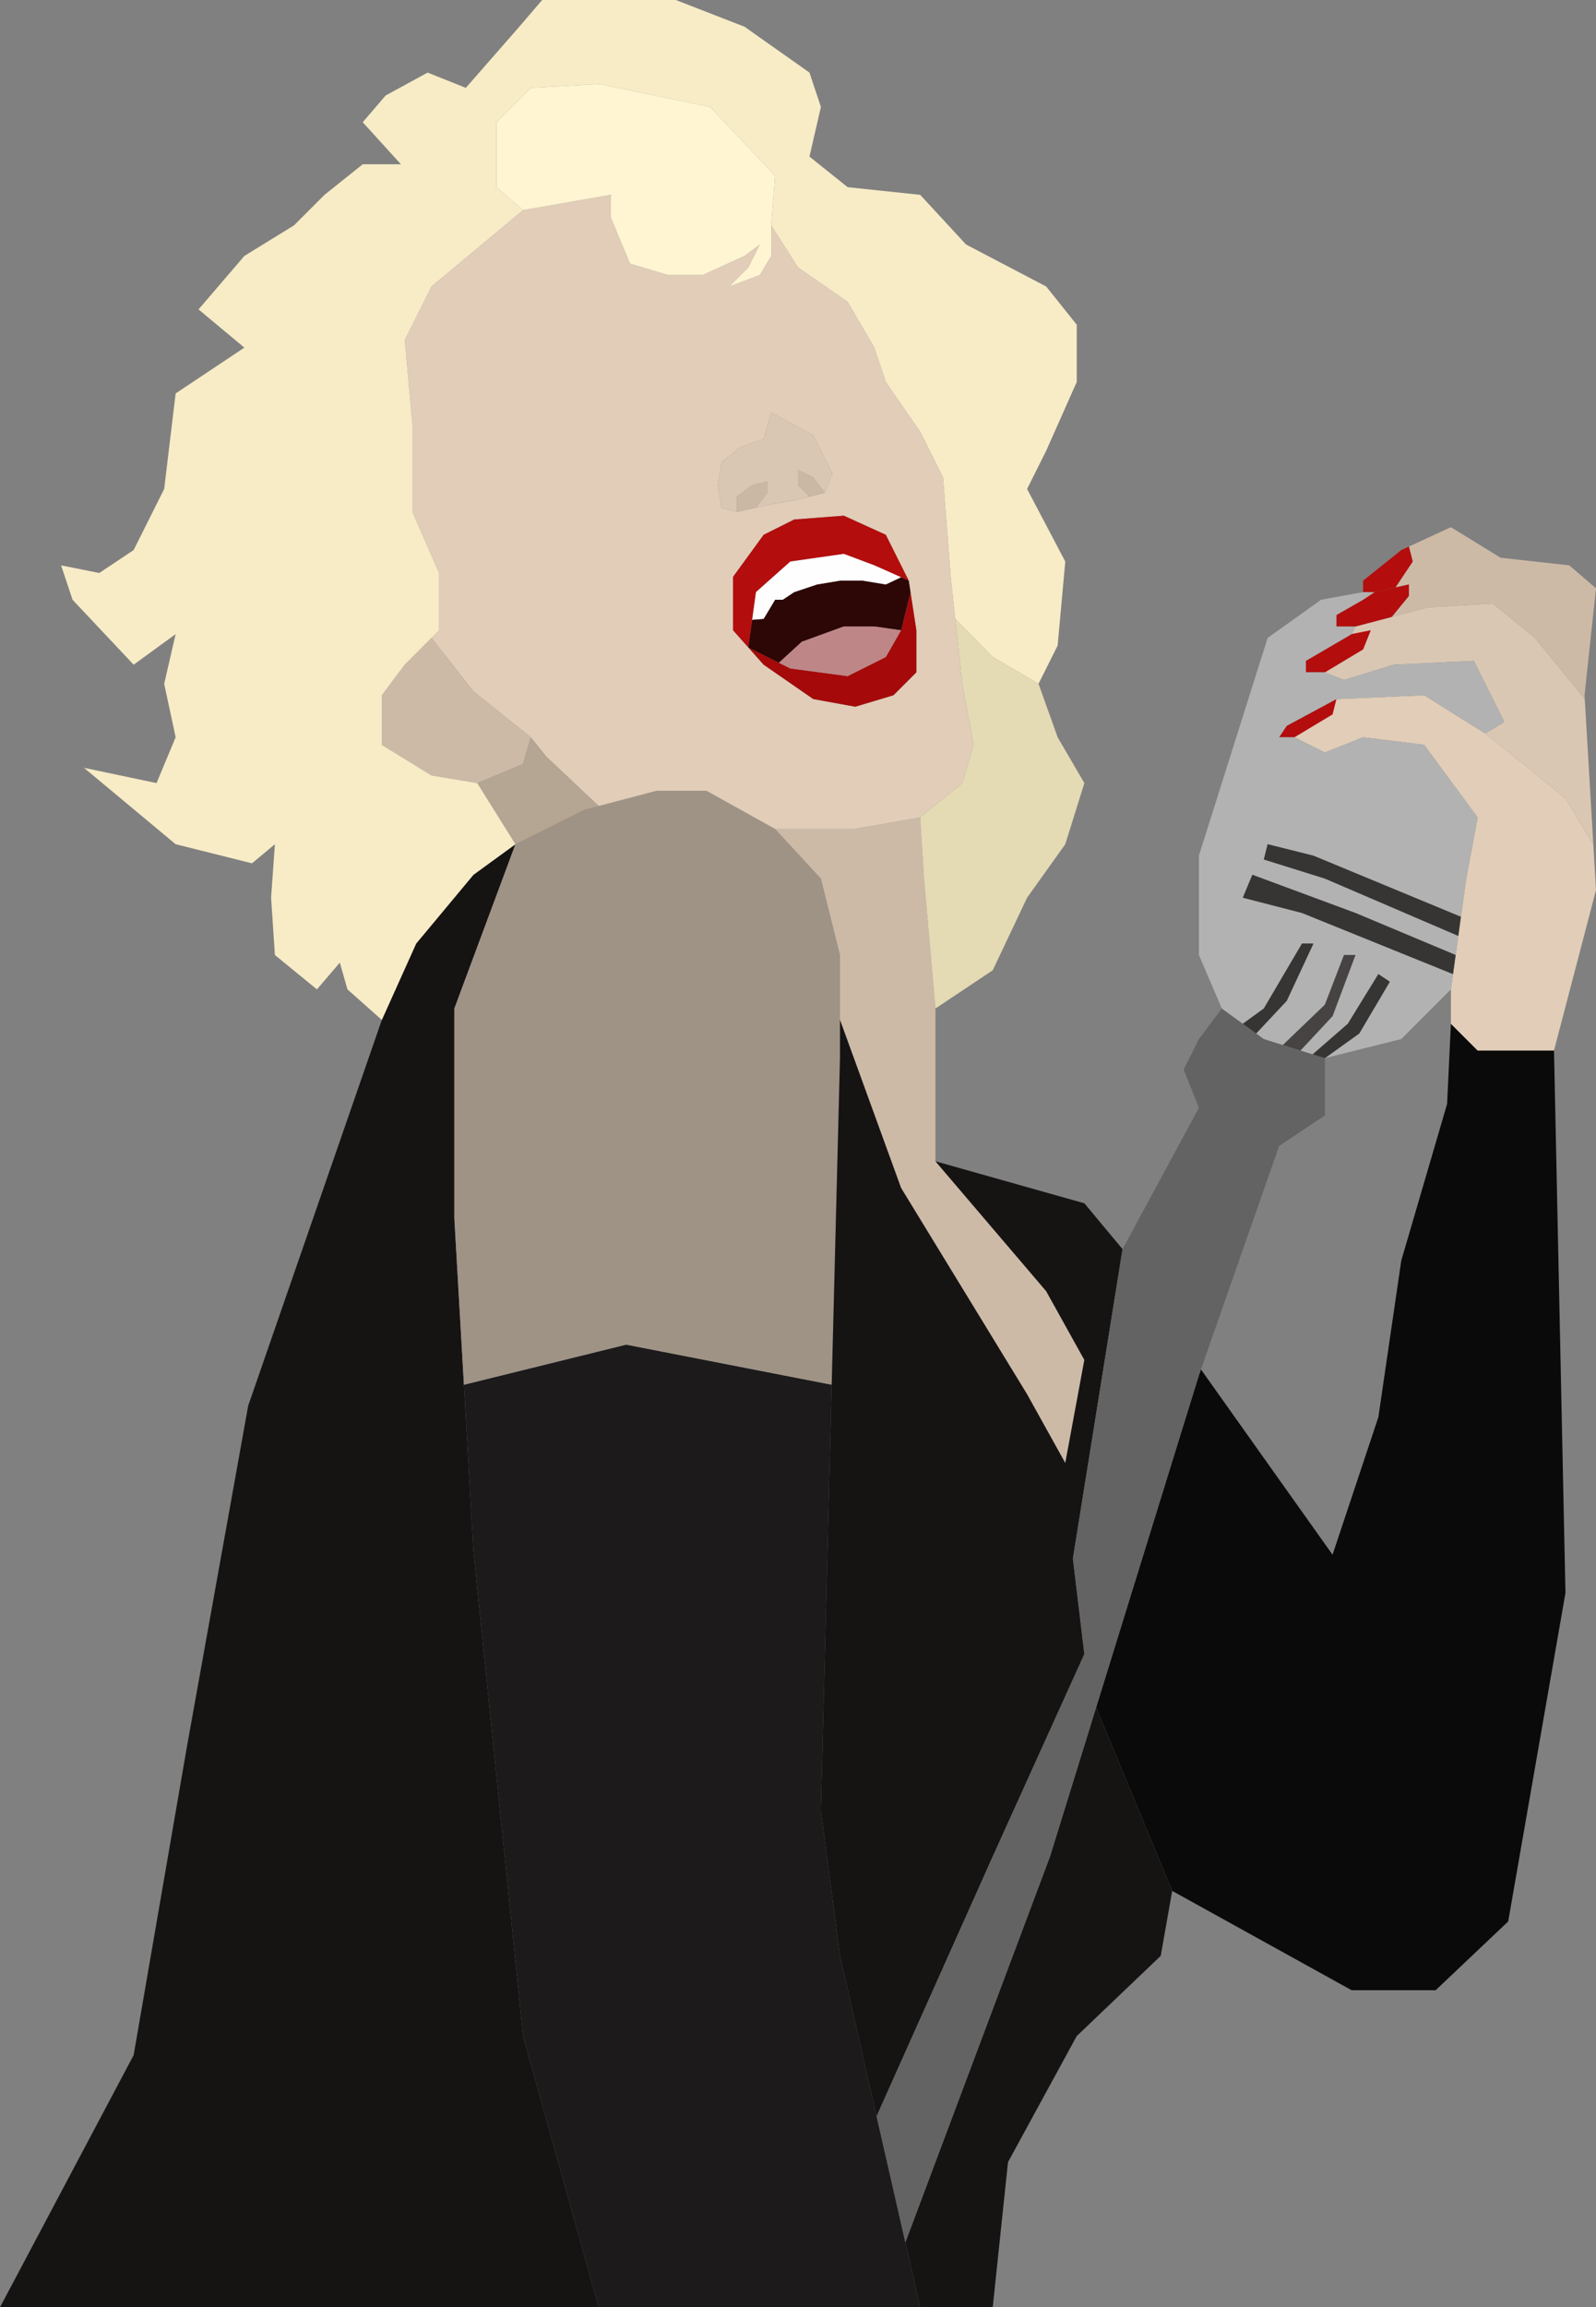 <svg width="209" height="302" fill="none" xmlns="http://www.w3.org/2000/svg"><rect width="100%" height="100%" fill="#808080" stroke="none"/><path d="M17.5 269L0 302h78.4l-9.9-35.5L62 203l-1.25-21.75-1.25-21.75V132l8-21.5-5.5 4-7.5 9-4.5 10L32.5 184l-8 44.5-7 40.5z" fill="#161313"/><path d="M107.5 237l1-39.5.413-16.25L82 176l-21.25 5.25L62 203l6.5 63.5 9.9 35.5h42.1l-1.94-8.5-3.767-16.5L110 256l-2.5-19z" fill="#1C1A1A"/><path d="M101.5 108.5l-9-5H86l-7.6 2-1.9.5-9 4.5-8 21.5v27.5l1.25 21.75L82 176l26.913 5.25L110 138.5V125l-2.5-10-6-6.5z" fill="#9F9386"/><path fill-rule="evenodd" clip-rule="evenodd" d="M57.5 75v7.5l-1 1 5.5 7 7.5 6 2 2.5 6.9 6.5 7.6-2h6.5l9 5H112l8.5-1.5 5.5-4.5 1.5-5-1.5-8-.911-8.5-.589-5.5-1-13-3-6L116 50l-1.5-4.5-3.5-6-6.5-4.5-3.5-5.5v4L99.5 36l-4 1.5L98 35l1.5-3-2 1.5L92 36h-4.5l-5-1.5-2.5-6v-3l-11.5 2-12 10-3.5 7 1 11V67l3.5 8zM96 82.5v-7l4-5.5 4-2 6.5-.5L116 70l3 6 .231 1.5.769 5V88l-3 3-5 1.5-5.5-1L100 87l-2-2.25-2-2.25zm-2-19l.5-3 2.5-2 3-1 1-3.5 5.5 3 2.5 5-1 2.5-2 .5-2 .5-3 .5-2 .444-2.5.556-2-.5-.5-3z" fill="#E1CDB8"/><path d="M56.5 101.5l6 1 6-2.5 1-3.5-7.5-6-5.5-7L53 87l-3 4v6.5l6.5 4z" fill="#CCBAA7"/><path d="M62.5 102.5l5 8 9-4.5 1.9-.5-6.9-6.5-2-2.5-1 3.5-6 2.5z" fill="#B5A593"/><path d="M122.5 152v-20l-1.5-17-.5-8-8.5 1.5h-10.5l6 6.5 2.5 10v8.5l8 22 16.5 27 5 9L142 178l-5-9-14.5-17z" fill="#CCBAA7"/><path d="M45.5 129.5l4.5 4 4.5-10 7.5-9 5.5-4-5-8-6-1-6.5-4V91l3-4 3.5-3.5 1-1V75L54 67V55.5l-1-11 3.5-7 12-10-3.5-3V16l4.5-4.5 9-.5L93 14l8.5 9-.5 6.5 3.5 5.5 6.5 4.5 3.5 6L116 50l4.5 6.5 3 6 1 13 .589 5.5L130 86l6 3.5 2.5-5 1-11-5-9.5 2.5-5 4-9v-7.5l-4-5-10.5-5.5-6-6.5-9.5-1-5-4 1.5-6.5-1.5-4.5-8.5-6-9-3.5H71l-3 3.5-7 8-5-2-5.5 3-3 3.5 5 5.5h-5l-5 4-4 4-6.5 4-6 7 6 5-9 6L21.5 64l-4 8-4.5 3-5-1 1.5 4.5 8 8.5 5.5-4-1.5 6.5 1.5 7-2.5 6-9.5-2 12 10 10 2.5 3-2.5-.5 7 .5 7.5 5.5 4.5 3-3.5 1 3.5z" fill="#F7ECC6"/><path d="M138.5 96.5l-2.5-7-6-3.5-4.911-5 .911 8.5 1.5 8-1.5 5-5.5 4.5.5 8 1.5 17 7.5-5 4.5-9.5 5-7 2.5-8-3.5-6z" fill="#E4DAB4"/><path d="M68.5 27.5l11.5-2v3l2.5 6 5 1.5H92l5.5-2.5 2-1.5-1.5 3-2.5 2.5 4-1.5 1.5-2.5v-4l.5-6.5-8.5-9-14.5-3-9 .5L65 16v8.5l3.5 3z" fill="#FFF5D2"/><path d="M94.5 60.5l-.5 3 .5 3 2 .5v-2l2-1.5 2-.5v1.5L99 66.444l2-.444 3-.5 2-.5-1.5-1.5v-2l2 1 1.5 2 1-2.5-2.5-5-5.5-3-1 3.5-3 1-2.5 2z" fill="#DAC7B3"/><path d="M96.5 65v2l2.5-.556 1.5-1.944V63l-2 .5-2 1.5zm11.5-.5l-1.5-2-2-1v2L106 65l2-.5z" fill="#CBB8A4"/><path d="M96 75.5v7l2 2.25.5-3.625.5-3.625 4.5-4 7-1 4 1.5 3.5 1.556 1 .444-3-6-5.5-2.5-6.5.5-4 2-4 5.5z" fill="#B40D0D"/><path d="M120 88v-5.5l-.769-5-1.231 5-2 3.5-5 2.5-7.5-1-1.5-.75-4-2 2 2.25 6.5 4.5 5.5 1 5-1.5 3-3z" fill="#A60909"/><path d="M119.231 77.5L119 76l-1-.444-2 .944-3-.5h-3l-3 .5-3 1-1.5 1h-1L100 81l-1.5.125-.5 3.625 4 2 3-2.75 5.5-2h4l3.5.5 1.231-5z" fill="#2D0606"/><path d="M103.5 73.5l-4.5 4-.5 3.625L100 81l1.5-2.5h1l1.5-1 3-1 3-.5h3l3 .5 2-.944L114.5 74l-4-1.5-7 1z" fill="#FEFEFE"/><path d="M116 86l2-3.5-3.5-.5h-4l-5.5 2-3 2.75 1.5.75 7.5 1 5-2.5z" fill="#BE8686"/><path d="M142 157.5l-19.5-5.5 14.5 17 5 9-2.5 13.5-5-9-16.5-27-8-22v5l-1.087 42.75-.413 16.25-1 39.5 2.5 19 4.793 21L130 243l12-26.5-1.5-12.5 6.5-40.5-5-6z" fill="#161313"/><path d="M205 208.5l-1.5-71h-10L190 134l-.5 10.5-6 20.5-3 20.5-6 18-17.235-24.257L157 180l-13.464 43.5 9.964 24 23.5 13h11l9.5-9 7.5-43z" fill="#0B0A0A"/><path d="M203.5 137.5l5.5-21-.353-6-3.647-6-5.5-4.5-5-4-8-5-11.5.5-.5 2-5 3 4 2 5-2 8 1 7 9.5-1.5 8-.69 5-.344 2.5-.345 2.5-.345 2.5-.276 2v4.5l3.5 3.5h10z" fill="#E1CDB8"/><path d="M197 94.5l-2.5 1.5 5 4 5.5 4.5 3.647 6-1.118-19-6.529-8-5.5-4.5-8.5.5-4.75 1.25L177.5 82l-.5 1 2.5-.5-1 2.5-5 3 2.5 1 6.5-2 10.5-.5 4 8z" fill="#DAC7B3"/><path d="M196.5 73l-6.5-4-5.5 2.538.5 1.962-2.265 3.392 1.765-.392V78l-2.25 2.75L187 79.5l8.5-.5 5.5 4.5 6.529 8-.029-.5 1.5-14-3.5-3-9-1z" fill="#CCBAA7"/><path d="M167.5 96.5h2l5-3 .5-2-6.5 3.5-1 1.5zM171 88h2.5l5-3 1-2.5-2.5.5-6 3.5V88zm4-6h2.5l4.75-1.25L184.5 78v-1.5l-1.765.392L180 77.5l-1.5 1-3.5 2V82z" fill="#B40D0D"/><path d="M178.5 76v1.5h1.5l2.735-.608L185 73.5l-.5-1.962-1 .462-5 4z" fill="#B40D0D"/><path d="M152 256l1.5-8.5-9.964-24L137.5 243l-18.94 50.5 1.94 8.5h9.5l2-19 9-16.5 11-10.5z" fill="#161313"/><path fill-rule="evenodd" clip-rule="evenodd" d="M147 163.5l10-18.5-2-5 2-4 3-4 2.75 2 1.75 1.273 1 .727 2.5.781 2.3.719 1.6.5 1.6.5v7.5l-6 4-10.235 29.243L157 180l-13.464 43.5L137.5 243l-18.94 50.5-3.767-16.5L130 243l12-26.5-1.5-12.5 6.5-40.5z" fill="#636363"/><path d="M157 125l3 7 2.75 2 2.75-2 5-8.5h1.5l-3.5 7.5-4 4.273 1 .727 2.5.781 5.5-5.281 2.5-6.5h1.5l-3 8-4.2 4.5 1.6.5 4.6-4 4-6.5 1.5 1-4 6.773-4.5 3.227 10-2.5 6.5-6.5.276-2-19.776-8-7.75-2 1.25-3 13.5 5 13.121 5.5.345-2.5L173.5 115l-8-2.5.5-2 6 1.5 19.31 8 .69-5 1.5-8-7-9.5-8-1-5 2-4-2h-2l1-1.5 6.5-3.5 11.5-.5 8 5 2.5-1.5-4-8-10.5.5-6.5 2-2.5-1H171v-1.5l6-3.5.5-1H175v-1.5l3.5-2 1.5-1h-1.5l-5.5 1-7 5-9 28.5v13z" fill="#B2B2B2"/><path d="M173.5 131.5l-5.5 5.281 2.3.719 4.2-4.5 3-8H176l-2.5 6.5z" fill="#474343"/><path d="M171.9 138l1.6.5 4.5-3.227 4-6.773-1.5-1-4 6.5-4.6 4zm-6.4-6l-2.75 2 1.75 1.273 4-4.273 3.5-7.5h-1.5l-5 8.5zm5-12.5l19.776 8 .345-2.5-13.121-5.5-13.5-5-1.25 3 7.75 2zm3-4.5l17.466 7.5.344-2.5-19.31-8-6-1.5-.5 2 8 2.5z" fill="#373434"/></svg>